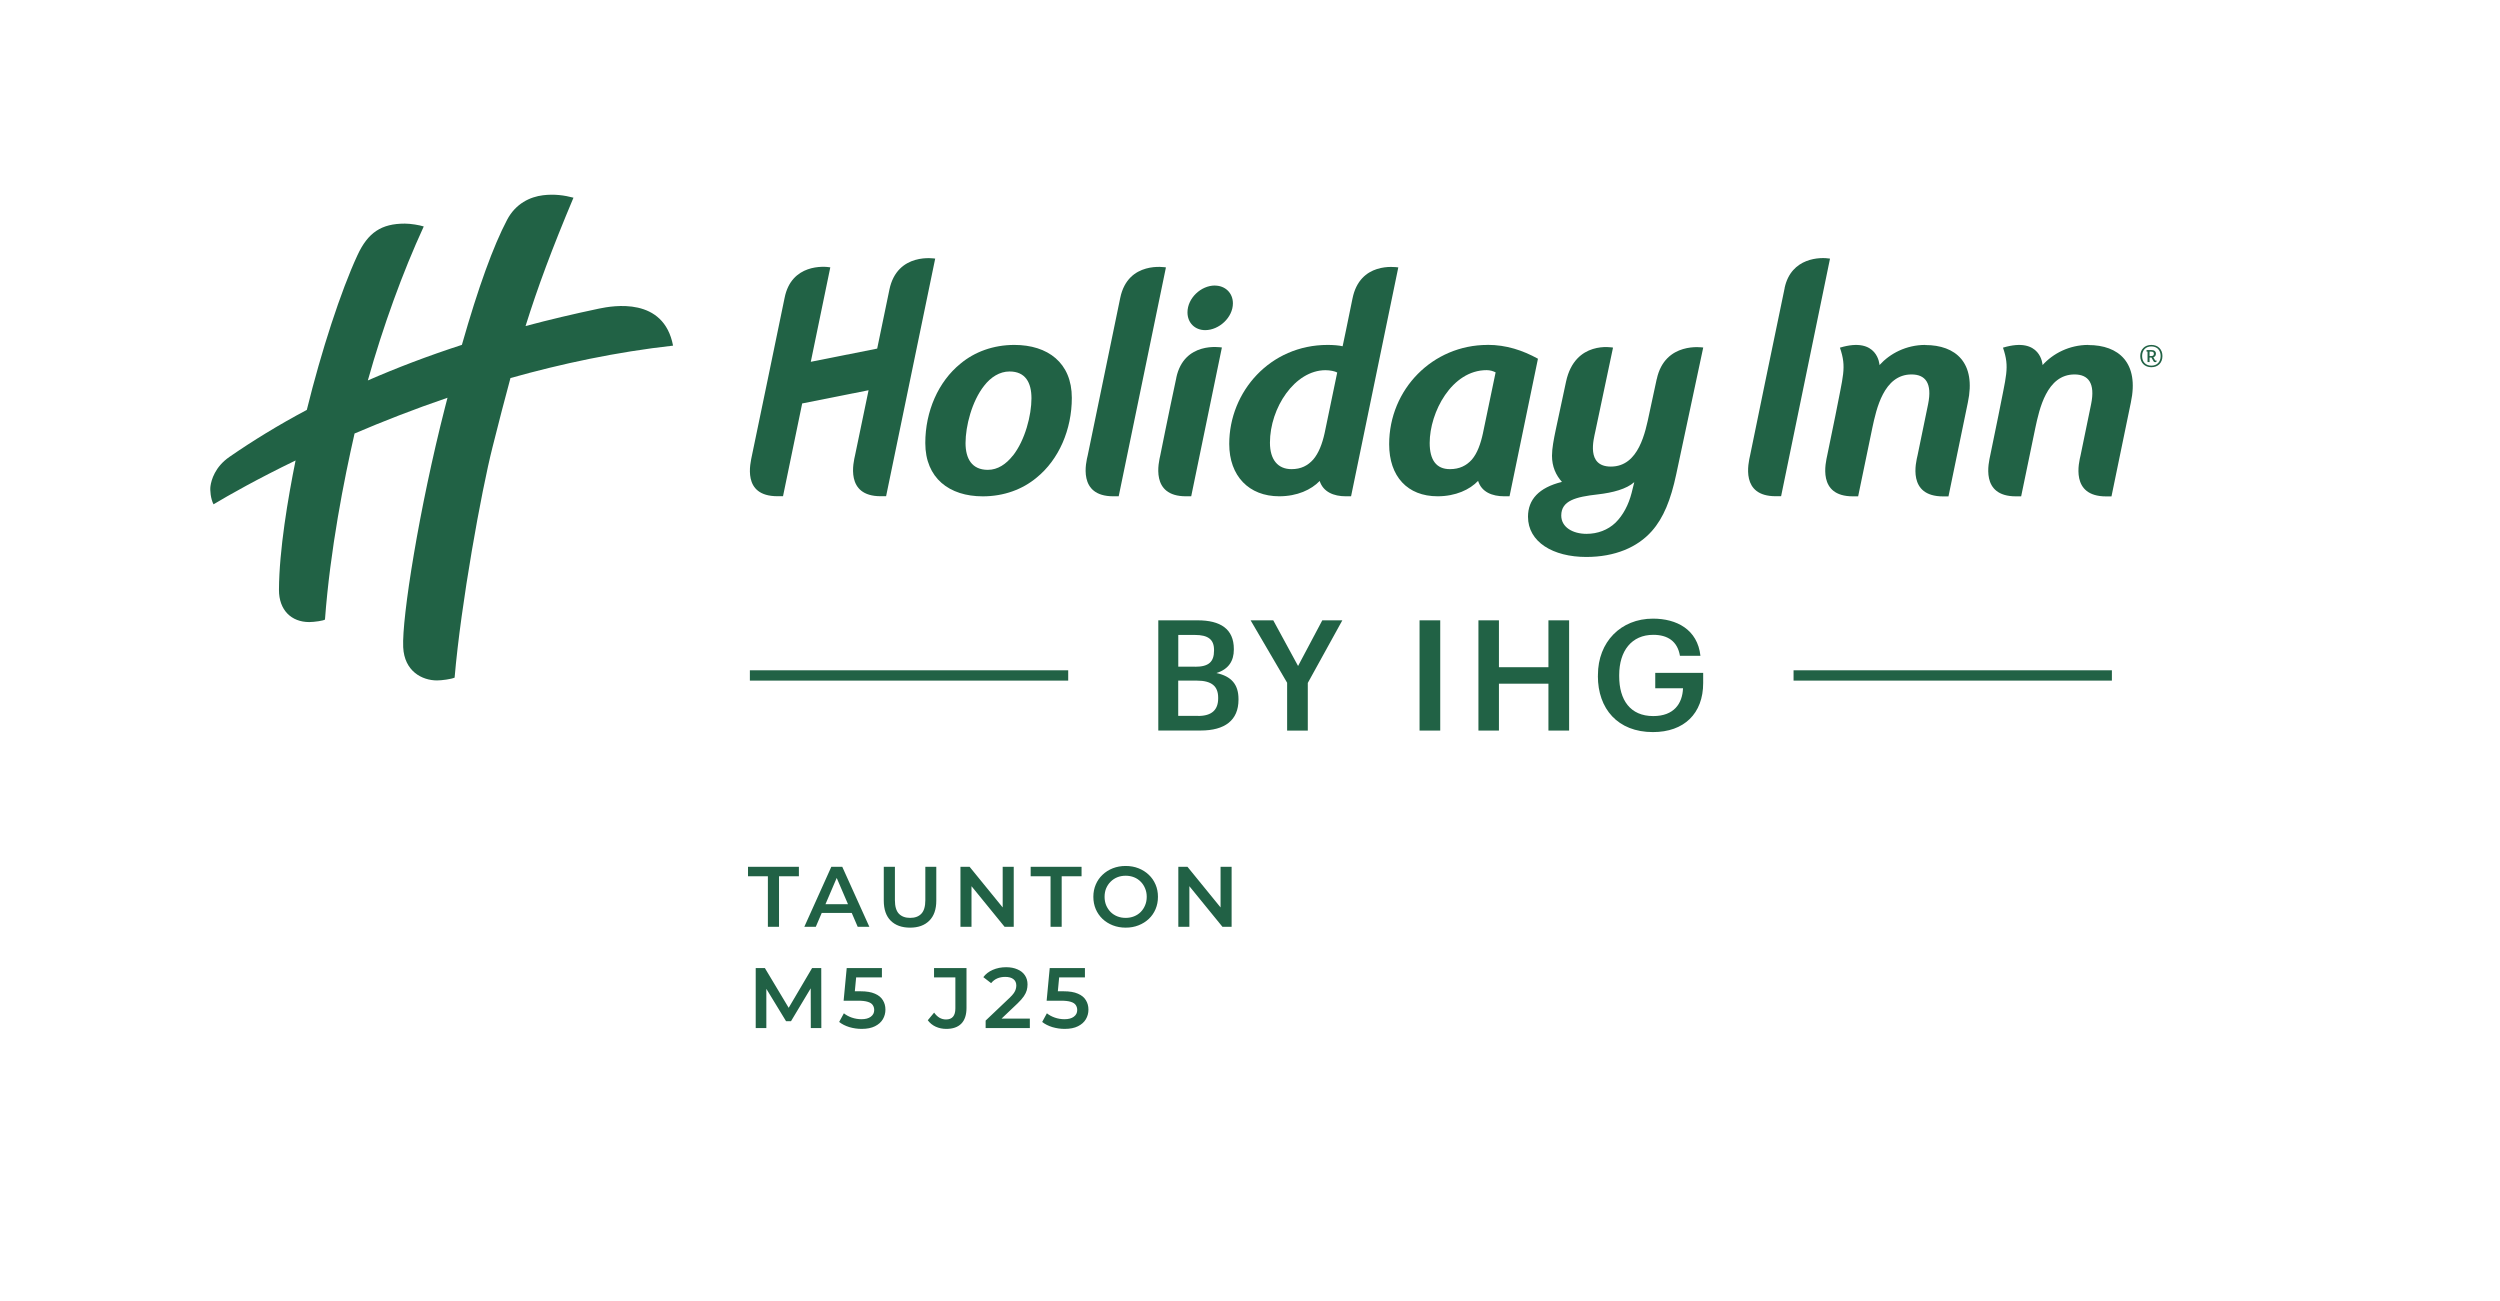 <svg width="321" height="167" viewBox="0 0 321 167" fill="none" xmlns="http://www.w3.org/2000/svg">
<rect width="321" height="167" fill="white"/>
<path d="M98.596 119V112.51H96.044V111.3H102.578V112.51H100.026V119H98.596ZM103.275 119L106.74 111.3H108.148L111.624 119H110.128L107.147 112.059H107.719L104.749 119H103.275ZM104.87 117.218L105.255 116.096H109.413L109.798 117.218H104.87ZM116.854 119.11C115.798 119.11 114.969 118.813 114.368 118.219C113.774 117.625 113.477 116.767 113.477 115.645V111.3H114.907V115.59C114.907 116.382 115.075 116.958 115.413 117.317C115.757 117.676 116.241 117.856 116.865 117.856C117.488 117.856 117.968 117.676 118.306 117.317C118.643 116.958 118.812 116.382 118.812 115.59V111.3H120.22V115.645C120.22 116.767 119.919 117.625 119.318 118.219C118.724 118.813 117.902 119.11 116.854 119.11ZM123.322 119V111.3H124.499L129.328 117.229H128.745V111.3H130.164V119H128.987L124.158 113.071H124.741V119H123.322ZM134.89 119V112.51H132.338V111.3H138.872V112.51H136.32V119H134.89ZM144.545 119.11C143.944 119.11 143.39 119.011 142.884 118.813C142.378 118.615 141.938 118.34 141.564 117.988C141.19 117.629 140.901 117.211 140.695 116.734C140.49 116.25 140.387 115.722 140.387 115.15C140.387 114.578 140.49 114.054 140.695 113.577C140.901 113.093 141.19 112.675 141.564 112.323C141.938 111.964 142.378 111.685 142.884 111.487C143.39 111.289 143.94 111.19 144.534 111.19C145.136 111.19 145.686 111.289 146.184 111.487C146.69 111.685 147.13 111.964 147.504 112.323C147.878 112.675 148.168 113.093 148.373 113.577C148.579 114.054 148.681 114.578 148.681 115.15C148.681 115.722 148.579 116.25 148.373 116.734C148.168 117.218 147.878 117.636 147.504 117.988C147.13 118.34 146.69 118.615 146.184 118.813C145.686 119.011 145.139 119.11 144.545 119.11ZM144.534 117.856C144.923 117.856 145.282 117.79 145.612 117.658C145.942 117.526 146.228 117.339 146.47 117.097C146.712 116.848 146.899 116.562 147.031 116.239C147.171 115.909 147.24 115.546 147.24 115.15C147.24 114.754 147.171 114.395 147.031 114.072C146.899 113.742 146.712 113.456 146.47 113.214C146.228 112.965 145.942 112.774 145.612 112.642C145.282 112.51 144.923 112.444 144.534 112.444C144.146 112.444 143.786 112.51 143.456 112.642C143.134 112.774 142.848 112.965 142.598 113.214C142.356 113.456 142.166 113.742 142.026 114.072C141.894 114.395 141.828 114.754 141.828 115.15C141.828 115.539 141.894 115.898 142.026 116.228C142.166 116.558 142.356 116.848 142.598 117.097C142.84 117.339 143.126 117.526 143.456 117.658C143.786 117.79 144.146 117.856 144.534 117.856ZM151.297 119V111.3H152.474L157.303 117.229H156.72V111.3H158.139V119H156.962L152.133 113.071H152.716V119H151.297ZM97.034 132V124.3H98.211L101.577 129.921H100.961L104.272 124.3H105.449L105.46 132H104.107L104.096 126.423H104.382L101.566 131.12H100.928L98.068 126.423H98.398V132H97.034ZM110.642 132.11C110.099 132.11 109.568 132.033 109.047 131.879C108.534 131.718 108.101 131.498 107.749 131.219L108.354 130.108C108.633 130.335 108.97 130.519 109.366 130.658C109.769 130.797 110.187 130.867 110.62 130.867C111.126 130.867 111.522 130.761 111.808 130.548C112.101 130.335 112.248 130.049 112.248 129.69C112.248 129.448 112.186 129.235 112.061 129.052C111.944 128.869 111.731 128.729 111.423 128.634C111.122 128.539 110.708 128.491 110.18 128.491H108.321L108.717 124.3H113.238V125.499H109.245L109.993 124.817L109.696 127.952L108.948 127.281H110.499C111.262 127.281 111.874 127.384 112.336 127.589C112.805 127.787 113.146 128.066 113.359 128.425C113.579 128.777 113.689 129.18 113.689 129.635C113.689 130.082 113.579 130.493 113.359 130.867C113.139 131.241 112.802 131.542 112.347 131.769C111.9 131.996 111.331 132.11 110.642 132.11ZM121.503 132.11C121.011 132.11 120.557 132.015 120.139 131.824C119.728 131.633 119.391 131.358 119.127 130.999L119.941 130.02C120.153 130.313 120.384 130.533 120.634 130.68C120.89 130.827 121.169 130.9 121.47 130.9C122.269 130.9 122.669 130.427 122.669 129.481V125.499H119.93V124.3H124.099V129.404C124.099 130.313 123.875 130.992 123.428 131.439C122.988 131.886 122.346 132.11 121.503 132.11ZM126.556 132V131.043L129.614 128.139C129.87 127.897 130.061 127.684 130.186 127.501C130.31 127.318 130.391 127.149 130.428 126.995C130.472 126.834 130.494 126.683 130.494 126.544C130.494 126.192 130.373 125.921 130.131 125.73C129.889 125.532 129.533 125.433 129.064 125.433C128.69 125.433 128.349 125.499 128.041 125.631C127.74 125.763 127.48 125.965 127.26 126.236L126.259 125.466C126.559 125.063 126.963 124.751 127.469 124.531C127.982 124.304 128.554 124.19 129.185 124.19C129.742 124.19 130.226 124.282 130.637 124.465C131.055 124.641 131.374 124.894 131.594 125.224C131.821 125.554 131.935 125.946 131.935 126.401C131.935 126.65 131.902 126.9 131.836 127.149C131.77 127.391 131.645 127.648 131.462 127.919C131.278 128.19 131.011 128.495 130.659 128.832L128.03 131.329L127.733 130.79H132.232V132H126.556ZM136.709 132.11C136.166 132.11 135.635 132.033 135.114 131.879C134.601 131.718 134.168 131.498 133.816 131.219L134.421 130.108C134.7 130.335 135.037 130.519 135.433 130.658C135.836 130.797 136.254 130.867 136.687 130.867C137.193 130.867 137.589 130.761 137.875 130.548C138.168 130.335 138.315 130.049 138.315 129.69C138.315 129.448 138.253 129.235 138.128 129.052C138.011 128.869 137.798 128.729 137.49 128.634C137.189 128.539 136.775 128.491 136.247 128.491H134.388L134.784 124.3H139.305V125.499H135.312L136.06 124.817L135.763 127.952L135.015 127.281H136.566C137.329 127.281 137.941 127.384 138.403 127.589C138.872 127.787 139.213 128.066 139.426 128.425C139.646 128.777 139.756 129.18 139.756 129.635C139.756 130.082 139.646 130.493 139.426 130.867C139.206 131.241 138.869 131.542 138.414 131.769C137.967 131.996 137.398 132.11 136.709 132.11Z" fill="#216145"/>
<path d="M148.718 79.65H153.788C156.697 79.65 158.425 80.757 158.425 83.329V83.412C158.425 84.817 157.789 85.924 156.189 86.418C158.11 86.836 159.023 87.883 159.023 89.76V89.842C159.023 92.475 157.28 93.798 154.17 93.798H148.726V79.643L148.718 79.65ZM153.467 85.61C155.209 85.61 155.882 84.974 155.882 83.531V83.449C155.882 82.103 155.112 81.527 153.429 81.527H151.291V85.603H153.467V85.61ZM153.841 91.929C155.605 91.929 156.413 91.136 156.413 89.671V89.588C156.413 88.123 155.598 87.39 153.661 87.39H151.283V91.921H153.841V91.929Z" fill="#216245"/>
<path d="M165.267 87.666L160.578 79.65H163.487L166.672 85.513L169.783 79.65H172.356L167.921 87.689V93.805H165.267V87.666Z" fill="#216245"/>
<path d="M182.271 79.65H184.926V93.805H182.271V79.65Z" fill="#216245"/>
<path d="M189.831 79.65H192.463V85.67H198.819V79.65H201.474V93.805H198.819V87.786H192.463V93.805H189.831V79.65Z" fill="#216245"/>
<path d="M205.175 86.814V86.657C205.175 82.439 208.107 79.433 212.242 79.433C215.27 79.433 217.962 80.817 218.336 84.204H215.704C215.39 82.327 214.119 81.512 212.279 81.512C209.505 81.512 207.905 83.569 207.905 86.679V86.836C207.905 89.865 209.311 91.944 212.279 91.944C214.934 91.944 216.018 90.343 216.1 88.377H212.534V86.395H218.688V87.704C218.688 91.622 216.235 94 212.234 94C207.703 94 205.168 90.994 205.168 86.814H205.175Z" fill="#216245"/>
<path d="M137.158 86.066H96.284V87.39H137.158V86.066Z" fill="#216245"/>
<path d="M271.167 86.066H230.293V87.39H271.167V86.066Z" fill="#216245"/>
<path d="M86.421 44.385C85.232 38.089 78.719 39.248 76.925 39.622C73.62 40.317 70.471 41.065 67.48 41.865C69.051 36.855 70.86 31.987 73.634 25.384C72.483 25.078 71.189 24.891 69.724 25.07C68.071 25.272 66.216 26.125 65.11 28.226C63.338 31.591 61.416 36.885 59.307 44.28C54.94 45.701 50.925 47.234 47.23 48.849C49.175 41.925 51.71 34.933 54.409 29.078C53.841 28.899 52.757 28.712 51.979 28.712C48.988 28.712 47.245 29.841 45.892 32.78C43.776 37.349 41.263 45.043 39.394 52.633C35.745 54.57 32.455 56.596 29.456 58.668C27.594 59.954 27.138 61.636 27.026 62.407C26.943 62.945 27.055 64.067 27.415 64.754C29.448 63.536 33.09 61.479 37.951 59.124C36.978 63.947 35.842 70.632 35.819 75.739C35.812 78.342 37.412 79.874 39.708 79.874C40.343 79.874 41.592 79.695 41.727 79.546C42.392 70.602 44.18 61.554 45.526 55.662C49.145 54.114 53.153 52.543 57.46 51.07C57.355 51.474 57.251 51.87 57.146 52.282C53.818 65.285 51.59 79.306 51.77 83.105C51.919 86.186 54.185 87.367 56.114 87.367C56.712 87.367 57.946 87.203 58.372 87.008C59.187 77.474 61.82 63.035 63.233 57.441C64.07 54.106 64.818 51.212 65.543 48.543C72.087 46.703 79.131 45.193 86.429 44.378" fill="#216245"/>
<path d="M276.237 44.288C275.369 44.288 274.808 44.871 274.808 45.716C274.808 46.561 275.369 47.152 276.237 47.152C277.104 47.152 277.657 46.569 277.657 45.716C277.657 44.864 277.097 44.288 276.237 44.288ZM276.237 46.95C275.526 46.95 275.048 46.486 275.048 45.716C275.048 44.946 275.526 44.482 276.237 44.482C276.947 44.482 277.426 44.946 277.426 45.716C277.426 46.486 276.947 46.95 276.237 46.95Z" fill="#216245"/>
<path d="M276.782 46.3C276.782 46.3 276.73 46.292 276.693 46.232L276.491 45.873C276.708 45.806 276.82 45.649 276.82 45.41C276.82 45.096 276.581 44.946 276.229 44.946H275.616V45.148H275.743V46.486H276.005V45.911H276.244L276.491 46.344C276.558 46.464 276.625 46.501 276.738 46.501C276.79 46.501 276.85 46.479 276.887 46.456L276.902 46.277C276.902 46.277 276.82 46.314 276.79 46.314L276.782 46.3ZM276.229 45.716H276.005V45.148H276.199C276.439 45.148 276.558 45.215 276.558 45.425C276.558 45.597 276.476 45.716 276.237 45.716H276.229Z" fill="#216245"/>
<path d="M212.721 48.677C211.816 52.865 211.771 53.104 211.771 53.089C211.27 55.445 210.44 59.909 206.836 59.909C203.62 59.909 204.645 56.357 204.832 55.43L207.112 44.632C207.112 44.632 202.229 43.645 201.078 49.014C199.926 54.383 199.739 55.273 199.739 55.273C199.507 56.402 199.276 57.553 199.276 58.518C199.276 59.909 199.777 61.016 200.554 61.876C197.586 62.608 196.195 64.149 196.195 66.347C196.195 69.593 199.403 71.514 203.68 71.514C207.344 71.514 210.246 70.281 212.093 68.194C213.596 66.497 214.53 64.179 215.226 60.904L218.695 44.624C218.695 44.624 213.775 43.794 212.728 48.677H212.721ZM209.498 63.296C209.109 64.807 208.413 66.153 207.419 67.125C206.454 68.045 205.138 68.546 203.71 68.546C201.938 68.546 200.465 67.693 200.465 66.19C200.465 64.268 202.356 63.797 205.138 63.483C207.112 63.259 208.847 62.788 209.842 61.906L209.498 63.296Z" fill="#216245"/>
<path d="M190.998 44.288C183.969 44.288 178.368 49.971 178.368 57.038C178.368 61.18 180.723 63.723 184.589 63.723C186.907 63.723 188.739 62.863 189.786 61.741C190.235 63.184 191.596 63.723 193.144 63.723H193.824L197.473 46.06C195.507 44.983 193.421 44.28 191.005 44.28L190.998 44.288ZM190.414 55.609C190.115 57 189.682 58.197 188.994 59.004C188.298 59.782 187.408 60.238 186.167 60.238C184.432 60.238 183.572 59.079 183.572 56.873C183.572 52.932 186.399 47.526 190.886 47.526C191.342 47.526 191.716 47.653 192.037 47.81L190.414 55.602V55.609Z" fill="#216245"/>
<path d="M268.146 44.288C265.693 44.288 263.599 45.395 262.268 46.875C262.268 46.875 262.089 43.159 257.183 44.639C258.073 47.242 257.587 48.154 256.585 53.403L255.546 58.473C255.366 59.348 254.222 63.73 258.836 63.73H259.516L261.341 54.921C261.85 52.558 262.792 48.079 266.366 48.079C268.138 48.079 269.051 49.186 268.497 51.9L267.144 58.473C266.949 59.318 265.783 63.738 270.426 63.738H271.114L273.597 51.706C274.704 46.561 272.027 44.303 268.146 44.303" fill="#216245"/>
<path d="M114.194 37.214C113.962 38.328 113.453 40.766 112.631 44.759L104.106 46.456L106.611 34.328C105.834 34.185 101.609 33.849 100.741 38.253C100.472 39.629 96.554 58.458 96.554 58.458C96.359 59.438 95.215 63.715 99.829 63.715H100.539L103 51.803L111.524 50.106C110.679 54.203 109.789 58.458 109.789 58.458C109.602 59.303 108.466 63.715 113.08 63.715H113.775L120.079 33.206C120.079 33.206 115.196 32.331 114.194 37.206" fill="#216245"/>
<path d="M247.208 44.288C244.755 44.288 242.662 45.395 241.33 46.875C241.33 46.875 241.151 43.159 236.246 44.639C237.135 47.242 236.649 48.154 235.655 53.403L234.615 58.473C234.436 59.348 233.292 63.73 237.906 63.73H238.586L240.411 54.921C240.919 52.558 241.861 48.079 245.436 48.079C247.215 48.079 248.12 49.186 247.567 51.9L246.213 58.473C246.019 59.318 244.852 63.738 249.496 63.738H250.184L252.667 51.706C253.773 46.561 251.096 44.303 247.215 44.303" fill="#216245"/>
<path d="M229.149 36.99C228.387 40.556 224.715 58.458 224.715 58.458C224.483 59.49 223.466 63.715 227.998 63.715H228.693L234.974 33.206C233.778 32.996 229.987 33.019 229.142 36.982" fill="#216245"/>
<path d="M130.249 44.288C127.542 44.288 125.141 45.178 123.332 46.688C120.468 49.006 118.808 52.828 118.808 56.888C118.808 61.404 121.903 63.73 126.188 63.73C128.895 63.73 131.288 62.84 133.098 61.33C135.962 59.012 137.622 55.153 137.622 51.085C137.622 46.569 134.526 44.288 130.241 44.288H130.249ZM130.047 58.503C129.194 59.587 128.117 60.328 126.839 60.328C124.79 60.328 123.975 58.892 123.975 56.888C123.975 54.727 124.782 51.519 126.375 49.515C127.22 48.431 128.349 47.698 129.628 47.698C131.669 47.698 132.44 49.133 132.44 51.138C132.44 53.306 131.632 56.514 130.047 58.518V58.503Z" fill="#216245"/>
<path d="M151.044 48.49C150.02 53.254 148.98 58.466 148.98 58.466C148.793 59.311 147.657 63.723 152.271 63.723H152.951L156.892 44.617C156.712 44.595 152.039 43.802 151.037 48.49" fill="#216245"/>
<path d="M143.836 38.261C142.834 43.129 139.663 58.466 139.663 58.466C139.461 59.311 138.325 63.723 142.946 63.723H143.641L149.706 34.335C149.706 34.335 144.823 33.43 143.836 38.261Z" fill="#216245"/>
<path d="M155.987 36.661C154.207 36.661 152.472 38.283 152.472 40.108C152.472 41.461 153.437 42.389 154.746 42.389C156.525 42.389 158.305 40.766 158.305 38.949C158.305 37.603 157.303 36.668 155.987 36.668" fill="#216245"/>
<path d="M173.657 38.343C173.201 40.654 172.348 44.684 172.393 44.46C171.929 44.348 171.197 44.288 170.464 44.288C163.091 44.288 157.834 50.278 157.834 57C157.834 61.135 160.376 63.723 164.25 63.723C166.568 63.723 168.37 62.878 169.447 61.756C169.895 63.162 171.241 63.723 172.797 63.723H173.477L179.542 34.335C179.138 34.283 174.591 33.61 173.657 38.351V38.343ZM170.082 55.609C169.776 57 169.312 58.197 168.617 59.004C167.921 59.782 167.061 60.238 165.828 60.238C164.093 60.238 163.061 59.042 163.061 56.843C163.061 52.364 166.246 47.533 170.195 47.533C170.778 47.533 171.428 47.668 171.698 47.833L170.082 55.609Z" fill="#216245"/>
</svg>
